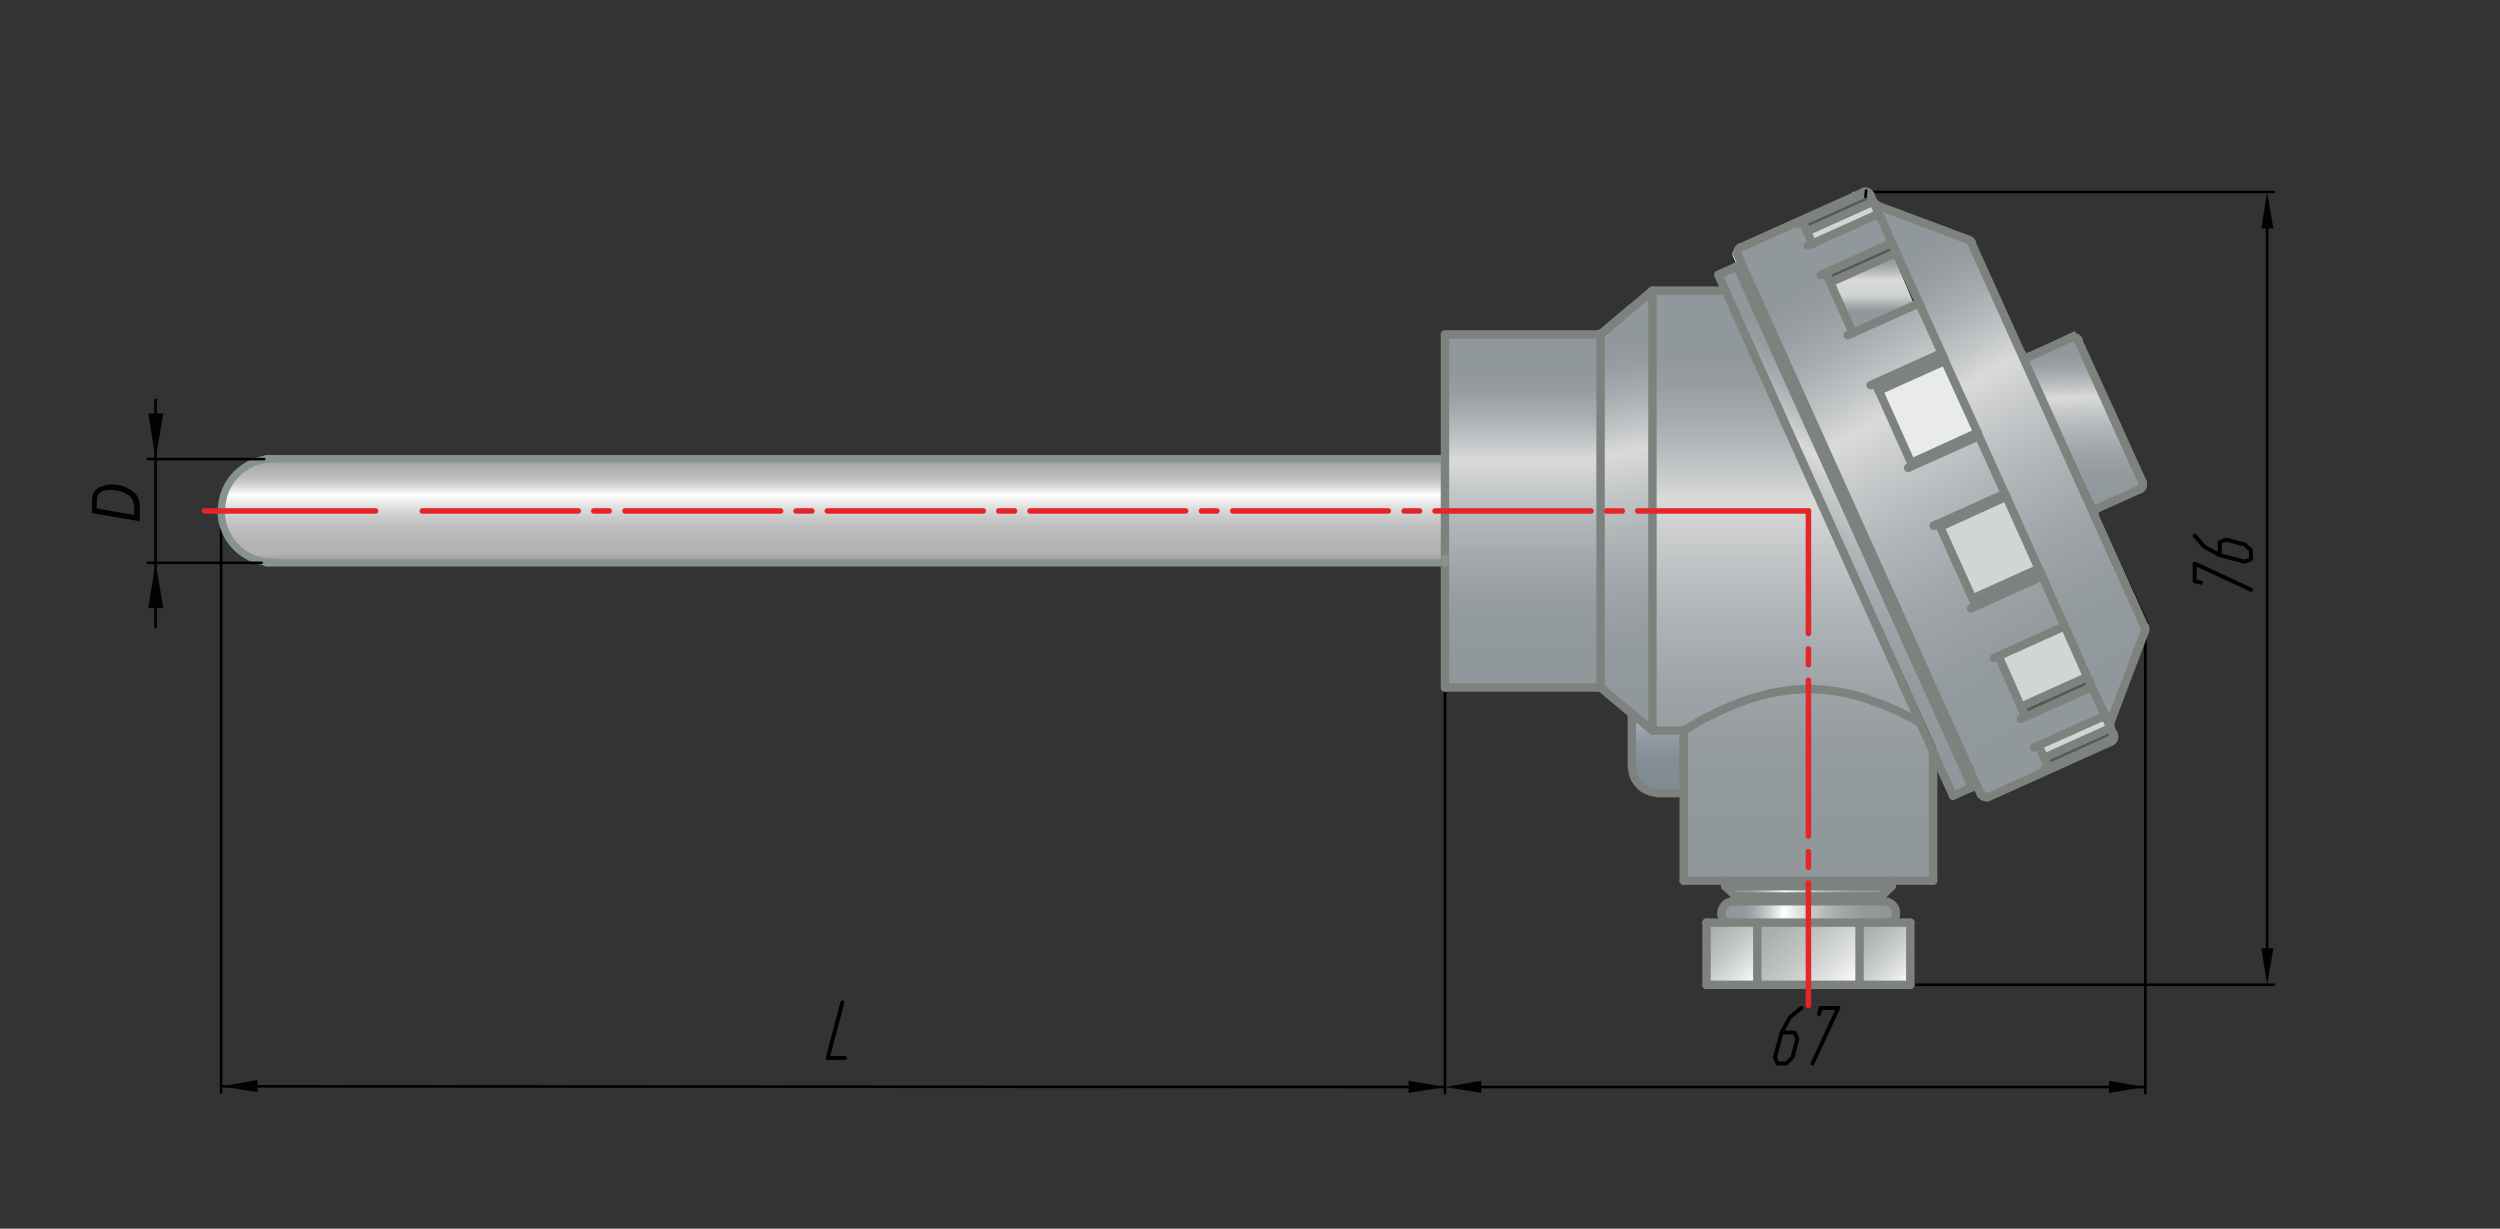 <?xml version="1.0" encoding="utf-8"?>
<!-- Generator: Adobe Illustrator 27.0.0, SVG Export Plug-In . SVG Version: 6.00 Build 0)  -->
<svg version="1.1" id="Layer_1" xmlns="http://www.w3.org/2000/svg" xmlns:xlink="http://www.w3.org/1999/xlink" x="0px" y="0px"
	 width="679.6px" height="334px" viewBox="0 0 679.6 334" enable-background="new 0 0 679.6 334" xml:space="preserve">
<rect x="0" y="0" width="679.6" height="334" fill="#333333" stroke="none"/>
<g>
	
		<polyline fill="none" stroke="#000000" stroke-width="1.08" stroke-linecap="round" stroke-linejoin="round" stroke-miterlimit="10" points="
		598.3,158.4 596.6,158 596.6,153.2 611.9,160.3 	"/>
	
		<polyline fill="none" stroke="#000000" stroke-width="1.08" stroke-linecap="round" stroke-linejoin="round" stroke-miterlimit="10" points="
		596.6,145.6 599.2,148.6 603.4,150.9 610.2,152.7 611.9,152 611.9,149.6 610.2,148 605.1,146.7 603.4,147.4 603.4,150.9 	"/>
</g>
<linearGradient id="SVGID_00000179614821665572727070000006794321307746167435_" gradientUnits="userSpaceOnUse" x1="-1479.475" y1="351.514" x2="-1475.76" y2="351.514" gradientTransform="matrix(0 -7.635 -7.635 0 2910.401 -11143.047)">
	<stop  offset="2.237672e-07" style="stop-color:#9D9D9C"/>
	<stop  offset="8.282062e-02" style="stop-color:#B2B2B2"/>
	<stop  offset="0.214" style="stop-color:#B5B5B5"/>
	<stop  offset="0.322" style="stop-color:#BDBDBD"/>
	<stop  offset="0.42" style="stop-color:#CACACA"/>
	<stop  offset="0.514" style="stop-color:#DDDDDD"/>
	<stop  offset="0.603" style="stop-color:#F3F3F3"/>
	<stop  offset="0.644" style="stop-color:#FFFFFF"/>
	<stop  offset="0.682" style="stop-color:#ECECEC"/>
	<stop  offset="0.739" style="stop-color:#D4D4D4"/>
	<stop  offset="0.793" style="stop-color:#C2C1C1"/>
	<stop  offset="0.844" style="stop-color:#B6B6B6"/>
	<stop  offset="0.887" style="stop-color:#B2B2B2"/>
	<stop  offset="1" style="stop-color:#9D9D9C"/>
</linearGradient>
<path fill="url(#SVGID_00000179614821665572727070000006794321307746167435_)" d="M72.4,153c0,0-12.3-3.7-12.1-14
	c0.2-10.9,12.1-14.4,12.1-14.4h320.4V153H72.4z"/>
<linearGradient id="SVGID_00000106826744240286397580000005379391955118751146_" gradientUnits="userSpaceOnUse" x1="565.165" y1="206.826" x2="481.832" y2="62.489">
	<stop  offset="7.909599e-02" style="stop-color:#91989C"/>
	<stop  offset="0.213" style="stop-color:#949B9F"/>
	<stop  offset="0.34" style="stop-color:#9FA5A9"/>
	<stop  offset="0.464" style="stop-color:#B1B6B9"/>
	<stop  offset="0.586" style="stop-color:#CBCDCE"/>
	<stop  offset="0.644" style="stop-color:#DADADA"/>
	<stop  offset="0.695" style="stop-color:#C4C7C8"/>
	<stop  offset="0.774" style="stop-color:#A8ADB1"/>
	<stop  offset="0.842" style="stop-color:#979DA1"/>
	<stop  offset="0.891" style="stop-color:#91989C"/>
</linearGradient>
<linearGradient id="SVGID_00000177449486091113732970000013209999801778960030_" gradientUnits="userSpaceOnUse" x1="471.02" y1="134.414" x2="575.264" y2="134.414">
	<stop  offset="0" style="stop-color:#FFFFFF"/>
	<stop  offset="1" style="stop-color:#000000"/>
</linearGradient>
<path fill="url(#SVGID_00000106826744240286397580000005379391955118751146_)" stroke="url(#SVGID_00000177449486091113732970000013209999801778960030_)" stroke-miterlimit="10" d="
	M507.2,52.3c-0.3-0.5-1,0.2-1.6,0.5l-33.5,15.3c-0.6,0.3-0.8,1-0.5,1.5l66.9,146.5c0.3,0.6,1,0.8,1.5,0.5l34-15
	c0.6-0.3,0.8-1,0.5-1.5l-0.2-0.5l-66-146.4l-4.8-0.6"/>
<g>
	<polyline fill="#D2D6D3" points="553.6,202.7 571.8,194.7 574.8,201.2 556.8,209.2 	"/>
	<polyline fill="#D2D6D3" points="543,178.4 561.2,170.4 568.7,186.2 550.6,194.2 	"/>
	<polyline fill="#D2D6D3" points="527.2,142.4 545.4,134.4 555.3,156.4 537.1,164.4 	"/>
	<polyline fill="#E9EBEA" points="509.9,104.3 528,96.3 537.7,118.4 519.5,126.4 	"/>
	<polyline fill="#D2D6D3" points="492.3,66.7 510.5,58.7 507.4,52.2 490.1,59.7 	"/>
	
		<linearGradient id="SVGID_00000055665296932063010140000009814710177005722552_" gradientUnits="userSpaceOnUse" x1="508.352" y1="90.559" x2="508.352" y2="66.533">
		<stop  offset="0.247" style="stop-color:#91989C"/>
		<stop  offset="0.304" style="stop-color:#A2A8AB"/>
		<stop  offset="0.419" style="stop-color:#CED0D0"/>
		<stop  offset="0.424" style="stop-color:#D0D1D2"/>
		<stop  offset="0.599" style="stop-color:#DADADA"/>
		<stop  offset="0.608" style="stop-color:#D7D7D7"/>
		<stop  offset="0.711" style="stop-color:#B1B5B8"/>
		<stop  offset="0.792" style="stop-color:#99A0A4"/>
		<stop  offset="0.842" style="stop-color:#91989C"/>
		<stop  offset="1" style="stop-color:#949B9F"/>
	</linearGradient>
	
		<linearGradient id="SVGID_00000151524953324563477630000007211227722769687178_" gradientUnits="userSpaceOnUse" x1="495.617" y1="78.443" x2="521.536" y2="78.443">
		<stop  offset="0" style="stop-color:#FFFFFF"/>
		<stop  offset="1" style="stop-color:#000000"/>
	</linearGradient>
	
		<polyline fill="url(#SVGID_00000055665296932063010140000009814710177005722552_)" stroke="url(#SVGID_00000151524953324563477630000007211227722769687178_)" stroke-miterlimit="10" points="
		495.8,74.5 514,66.5 520.9,82.8 503.7,90.6 	"/>
	<polyline fill="#575756" points="491.1,62.5 509.2,54.5 507.3,51.8 490,59.4 	"/>
	<polyline fill="#575756" points="496.9,77 515.1,69 513.8,66 495.8,73.8 	"/>
	<polyline fill="#575756" points="510.9,106.7 529.1,98.7 527.9,95.7 509.9,103.6 	"/>
	<polyline fill="#575756" points="536.9,165.5 555.7,157 554.5,154 535.9,162.7 	"/>
	<polyline fill="#575756" points="551.3,195.1 569.5,187.1 568.5,184 549.6,192.6 	"/>
	<polyline fill="#575756" points="556.9,209.5 575.1,201.5 573.2,198.8 555.9,206.4 	"/>
</g>
<linearGradient id="SVGID_00000032612477941555677920000009015065438080515733_" gradientUnits="userSpaceOnUse" x1="514.225" y1="242.354" x2="468.858" y2="242.354">
	<stop  offset="7.909600e-02" style="stop-color:#919792"/>
	<stop  offset="0.184" style="stop-color:#949A95"/>
	<stop  offset="0.284" style="stop-color:#9EA49F"/>
	<stop  offset="0.381" style="stop-color:#AFB4B0"/>
	<stop  offset="0.477" style="stop-color:#C6CAC7"/>
	<stop  offset="0.571" style="stop-color:#E4E6E4"/>
	<stop  offset="0.644" style="stop-color:#FFFFFF"/>
	<stop  offset="0.687" style="stop-color:#E3E6E7"/>
	<stop  offset="0.748" style="stop-color:#C0C5C8"/>
	<stop  offset="0.804" style="stop-color:#A6ADB1"/>
	<stop  offset="0.852" style="stop-color:#969DA1"/>
	<stop  offset="0.887" style="stop-color:#91989C"/>
</linearGradient>
<polygon fill="url(#SVGID_00000032612477941555677920000009015065438080515733_)" points="509.3,244.8 473.4,244.8 468.9,240 
	514.2,240.1 "/>
<linearGradient id="SVGID_00000085950990304447709560000016337421820679799981_" gradientUnits="userSpaceOnUse" x1="515.65" y1="247.858" x2="467.92" y2="247.858">
	<stop  offset="7.909600e-02" style="stop-color:#919792"/>
	<stop  offset="0.184" style="stop-color:#949A95"/>
	<stop  offset="0.284" style="stop-color:#9EA49F"/>
	<stop  offset="0.381" style="stop-color:#AFB4B0"/>
	<stop  offset="0.477" style="stop-color:#C6CAC7"/>
	<stop  offset="0.571" style="stop-color:#E4E6E4"/>
	<stop  offset="0.644" style="stop-color:#FFFFFF"/>
	<stop  offset="0.687" style="stop-color:#E3E6E7"/>
	<stop  offset="0.748" style="stop-color:#C0C5C8"/>
	<stop  offset="0.804" style="stop-color:#A6ADB1"/>
	<stop  offset="0.852" style="stop-color:#969DA1"/>
	<stop  offset="0.887" style="stop-color:#91989C"/>
</linearGradient>
<path fill="url(#SVGID_00000085950990304447709560000016337421820679799981_)" d="M513.3,245.6h-43c-1.3,0-2.4,1-2.4,2.3
	c0,1,0.7,1.9,1.7,2.2h44.3c1.3-0.3,2-1.6,1.6-2.8C515.3,246.3,514.3,245.6,513.3,245.6z"/>
<linearGradient id="SVGID_00000136405443600892132570000007371546464214058122_" gradientUnits="userSpaceOnUse" x1="462.619" y1="251.486" x2="478.085" y2="266.952">
	<stop  offset="0" style="stop-color:#A4ABA6"/>
	<stop  offset="0.164" style="stop-color:#ABB2AD"/>
	<stop  offset="0.415" style="stop-color:#BEC3BF"/>
	<stop  offset="0.722" style="stop-color:#DDE0DE"/>
	<stop  offset="1" style="stop-color:#FFFFFF"/>
</linearGradient>
<rect x="463.4" y="250.7" fill="url(#SVGID_00000136405443600892132570000007371546464214058122_)" width="13.9" height="17"/>
<linearGradient id="SVGID_00000176755691003293696360000013313977911018388927_" gradientUnits="userSpaceOnUse" x1="504.662" y1="251.486" x2="520.128" y2="266.952">
	<stop  offset="0" style="stop-color:#A4ABA6"/>
	<stop  offset="0.164" style="stop-color:#ABB2AD"/>
	<stop  offset="0.415" style="stop-color:#BEC3BF"/>
	<stop  offset="0.722" style="stop-color:#DDE0DE"/>
	<stop  offset="1" style="stop-color:#FFFFFF"/>
</linearGradient>
<rect x="505.4" y="250.7" fill="url(#SVGID_00000176755691003293696360000013313977911018388927_)" width="13.9" height="17"/>
<linearGradient id="SVGID_00000035509090461063311990000007415195612113265061_" gradientUnits="userSpaceOnUse" x1="480.736" y1="248.142" x2="502.889" y2="270.295">
	<stop  offset="0" style="stop-color:#A4ABA6"/>
	<stop  offset="0.164" style="stop-color:#ABB2AD"/>
	<stop  offset="0.415" style="stop-color:#BEC3BF"/>
	<stop  offset="0.722" style="stop-color:#DDE0DE"/>
	<stop  offset="1" style="stop-color:#FFFFFF"/>
</linearGradient>
<rect x="478.2" y="250.7" fill="url(#SVGID_00000035509090461063311990000007415195612113265061_)" width="27.3" height="17"/>
<linearGradient id="SVGID_00000160880291310992541160000006185745499089283241_" gradientUnits="userSpaceOnUse" x1="614.72" y1="119.263" x2="565.946" y2="105.452" gradientTransform="matrix(0.428 0.904 -0.582 0.276 379.199 -449.753)">
	<stop  offset="7.909599e-02" style="stop-color:#91989C"/>
	<stop  offset="0.213" style="stop-color:#949B9F"/>
	<stop  offset="0.34" style="stop-color:#9FA5A9"/>
	<stop  offset="0.464" style="stop-color:#B1B6B9"/>
	<stop  offset="0.586" style="stop-color:#CBCDCE"/>
	<stop  offset="0.644" style="stop-color:#DADADA"/>
	<stop  offset="0.695" style="stop-color:#C4C7C8"/>
	<stop  offset="0.774" style="stop-color:#A8ADB1"/>
	<stop  offset="0.842" style="stop-color:#979DA1"/>
	<stop  offset="0.891" style="stop-color:#91989C"/>
</linearGradient>
<linearGradient id="SVGID_00000017476069205126219680000008417951523973398715_" gradientUnits="userSpaceOnUse" x1="549.51" y1="114.766" x2="583.351" y2="114.766">
	<stop  offset="0" style="stop-color:#FFFFFF"/>
	<stop  offset="1" style="stop-color:#000000"/>
</linearGradient>
<polygon fill="url(#SVGID_00000160880291310992541160000006185745499089283241_)" stroke="url(#SVGID_00000017476069205126219680000008417951523973398715_)" stroke-miterlimit="10" points="
	569.1,138.8 550.2,97.2 563.8,90.7 582.7,132.4 "/>
<linearGradient id="SVGID_00000100374080631788693840000009128853742620032384_" gradientUnits="userSpaceOnUse" x1="603.551" y1="188.441" x2="557.214" y2="108.182" gradientTransform="matrix(0.486 0.874 -0.874 0.486 349.43 -435.17)">
	<stop  offset="7.909599e-02" style="stop-color:#91989C"/>
	<stop  offset="0.213" style="stop-color:#949B9F"/>
	<stop  offset="0.34" style="stop-color:#9FA5A9"/>
	<stop  offset="0.464" style="stop-color:#B1B6B9"/>
	<stop  offset="0.586" style="stop-color:#CBCDCE"/>
	<stop  offset="0.644" style="stop-color:#DADADA"/>
	<stop  offset="0.695" style="stop-color:#C4C7C8"/>
	<stop  offset="0.774" style="stop-color:#A8ADB1"/>
	<stop  offset="0.842" style="stop-color:#979DA1"/>
	<stop  offset="0.891" style="stop-color:#91989C"/>
</linearGradient>
<linearGradient id="SVGID_00000024003379061674358960000001938035886548805533_" gradientUnits="userSpaceOnUse" x1="466.384" y1="144.346" x2="536.736" y2="144.346">
	<stop  offset="0" style="stop-color:#FFFFFF"/>
	<stop  offset="1" style="stop-color:#000000"/>
</linearGradient>
<polygon fill="url(#SVGID_00000100374080631788693840000009128853742620032384_)" stroke="url(#SVGID_00000024003379061674358960000001938035886548805533_)" stroke-miterlimit="10" points="
	531.2,215.9 467.1,74.7 472.6,72.8 536.1,214 "/>
<linearGradient id="SVGID_00000005979275900176276130000011637850977040698763_" gradientUnits="userSpaceOnUse" x1="452.1" y1="215.599" x2="452.1" y2="170.419">
	<stop  offset="7.909599e-02" style="stop-color:#818B93"/>
	<stop  offset="0.198" style="stop-color:#848E96"/>
	<stop  offset="0.311" style="stop-color:#8F98A0"/>
	<stop  offset="0.421" style="stop-color:#A1A9B2"/>
	<stop  offset="0.53" style="stop-color:#BCC3CD"/>
	<stop  offset="0.637" style="stop-color:#DFE7F1"/>
	<stop  offset="0.648" style="stop-color:#E3EBF6"/>
	<stop  offset="0.656" style="stop-color:#DEE6F1"/>
	<stop  offset="0.728" style="stop-color:#B7BFCC"/>
	<stop  offset="0.794" style="stop-color:#9AA5B4"/>
	<stop  offset="0.85" style="stop-color:#8996A5"/>
	<stop  offset="0.891" style="stop-color:#8490A0"/>
</linearGradient>
<path fill="url(#SVGID_00000005979275900176276130000011637850977040698763_)" d="M453.6,215.6h-3c-3.9,0-7-3.2-7-7v-31.2
	c0-3.9,3.2-7,7-7h3c3.9,0,7,3.2,7,7v31.2C460.6,212.4,457.4,215.6,453.6,215.6z"/>
<linearGradient id="SVGID_00000006671342348168470710000003126843458209517993_" gradientUnits="userSpaceOnUse" x1="487.409" y1="239.271" x2="487.409" y2="79.039">
	<stop  offset="7.909599e-02" style="stop-color:#91989C"/>
	<stop  offset="0.213" style="stop-color:#949B9F"/>
	<stop  offset="0.34" style="stop-color:#9FA5A9"/>
	<stop  offset="0.464" style="stop-color:#B1B6B9"/>
	<stop  offset="0.586" style="stop-color:#CBCDCE"/>
	<stop  offset="0.644" style="stop-color:#DADADA"/>
	<stop  offset="0.695" style="stop-color:#C4C7C8"/>
	<stop  offset="0.774" style="stop-color:#A8ADB1"/>
	<stop  offset="0.842" style="stop-color:#979DA1"/>
	<stop  offset="0.891" style="stop-color:#91989C"/>
</linearGradient>
<linearGradient id="SVGID_00000154411847969049568270000005944273148192500646_" gradientUnits="userSpaceOnUse" x1="448.574" y1="158.905" x2="526.247" y2="158.905">
	<stop  offset="0" style="stop-color:#FFFFFF"/>
	<stop  offset="1" style="stop-color:#000000"/>
</linearGradient>
<path fill="url(#SVGID_00000006671342348168470710000003126843458209517993_)" stroke="url(#SVGID_00000154411847969049568270000005944273148192500646_)" stroke-miterlimit="10" d="
	M457.9,239.3c0-0.6-0.5-40.7-0.5-40.7l-7.4-0.1c-0.5,0-0.9-0.5-0.9-1V80.1c0-0.6,0.4-1,0.9-1h19.4l56.4,124.3l-0.7,35.4"/>
<linearGradient id="SVGID_00000164493655688675405430000011294262660468322187_" gradientUnits="userSpaceOnUse" x1="587.47" y1="188.706" x2="510.556" y2="55.487">
	<stop  offset="7.909599e-02" style="stop-color:#91989C"/>
	<stop  offset="0.213" style="stop-color:#949B9F"/>
	<stop  offset="0.34" style="stop-color:#9FA5A9"/>
	<stop  offset="0.464" style="stop-color:#B1B6B9"/>
	<stop  offset="0.586" style="stop-color:#CBCDCE"/>
	<stop  offset="0.644" style="stop-color:#DADADA"/>
	<stop  offset="0.695" style="stop-color:#C4C7C8"/>
	<stop  offset="0.774" style="stop-color:#A8ADB1"/>
	<stop  offset="0.842" style="stop-color:#979DA1"/>
	<stop  offset="0.891" style="stop-color:#91989C"/>
</linearGradient>
<linearGradient id="SVGID_00000090277573468301343870000002707774972285872040_" gradientUnits="userSpaceOnUse" x1="509.911" y1="126.273" x2="584.197" y2="126.273">
	<stop  offset="0" style="stop-color:#FFFFFF"/>
	<stop  offset="1" style="stop-color:#000000"/>
</linearGradient>
<path fill="url(#SVGID_00000164493655688675405430000011294262660468322187_)" stroke="url(#SVGID_00000090277573468301343870000002707774972285872040_)" stroke-miterlimit="10" d="
	M573,197.1l10.6-26.5c0.1-0.3,0.1-0.7,0-1L536.1,66.2c-0.1-0.3-0.7-1.2-1-1.2l-25-9.2"/>
<linearGradient id="SVGID_00000045611644556129963040000012473972359148514743_" gradientUnits="userSpaceOnUse" x1="414.311" y1="186.561" x2="414.311" y2="91.099">
	<stop  offset="7.909599e-02" style="stop-color:#91989C"/>
	<stop  offset="0.213" style="stop-color:#949B9F"/>
	<stop  offset="0.34" style="stop-color:#9FA5A9"/>
	<stop  offset="0.464" style="stop-color:#B1B6B9"/>
	<stop  offset="0.586" style="stop-color:#CBCDCE"/>
	<stop  offset="0.644" style="stop-color:#DADADA"/>
	<stop  offset="0.695" style="stop-color:#C4C7C8"/>
	<stop  offset="0.774" style="stop-color:#A8ADB1"/>
	<stop  offset="0.842" style="stop-color:#979DA1"/>
	<stop  offset="0.891" style="stop-color:#91989C"/>
</linearGradient>
<linearGradient id="SVGID_00000070811288659345507410000013054380001396927400_" gradientUnits="userSpaceOnUse" x1="392.977" y1="138.827" x2="435.145" y2="138.827">
	<stop  offset="0" style="stop-color:#FFFFFF"/>
	<stop  offset="1" style="stop-color:#000000"/>
</linearGradient>
<path fill="url(#SVGID_00000045611644556129963040000012473972359148514743_)" stroke="url(#SVGID_00000070811288659345507410000013054380001396927400_)" stroke-miterlimit="10" d="
	M435.1,91.1c0,0-39.8,0-41.7,0v47.7v47.7c1.7,0,41.7,0,41.7,0"/>
<linearGradient id="SVGID_00000083047684463784671580000000246332909468664704_" gradientUnits="userSpaceOnUse" x1="453.628" y1="197.79" x2="433.188" y2="81.87">
	<stop  offset="7.909599e-02" style="stop-color:#91989C"/>
	<stop  offset="0.213" style="stop-color:#949B9F"/>
	<stop  offset="0.34" style="stop-color:#9FA5A9"/>
	<stop  offset="0.464" style="stop-color:#B1B6B9"/>
	<stop  offset="0.586" style="stop-color:#CBCDCE"/>
	<stop  offset="0.644" style="stop-color:#DADADA"/>
	<stop  offset="0.695" style="stop-color:#C4C7C8"/>
	<stop  offset="0.774" style="stop-color:#A8ADB1"/>
	<stop  offset="0.842" style="stop-color:#979DA1"/>
	<stop  offset="0.891" style="stop-color:#91989C"/>
</linearGradient>
<linearGradient id="SVGID_00000121984898283369255910000017308077686089148563_" gradientUnits="userSpaceOnUse" x1="434.82" y1="138.826" x2="449.748" y2="138.826">
	<stop  offset="0" style="stop-color:#FFFFFF"/>
	<stop  offset="1" style="stop-color:#000000"/>
</linearGradient>
<polyline fill="url(#SVGID_00000083047684463784671580000000246332909468664704_)" stroke="url(#SVGID_00000121984898283369255910000017308077686089148563_)" stroke-miterlimit="10" points="
	435.4,90.9 449.2,79 448.9,198.6 435.1,186.9 "/>
<path fill="none" stroke="#7D827E" stroke-width="2.283" stroke-linecap="round" stroke-linejoin="round" d="M565,92.5
	c-0.3-0.7-1.2-1-1.9-0.7"/>
<path fill="none" stroke="#7D827E" stroke-width="2.283" stroke-linecap="round" stroke-linejoin="round" d="M565,92.5
	c-0.3-0.7-1.2-1-1.9-0.7"/>
<polyline fill="none" stroke="#7D827E" stroke-width="2.283" stroke-linecap="round" stroke-linejoin="round" points="549.4,192.1 
	567.4,184 561,169.6 "/>
<line fill="none" stroke="#7D827E" stroke-width="2.283" stroke-linecap="round" stroke-linejoin="round" x1="535.9" y1="66" x2="583" y2="170.4"/>
<line fill="none" stroke="#7D827E" stroke-width="2.283" stroke-linecap="round" stroke-linejoin="round" x1="555.7" y1="206" x2="573.7" y2="197.9"/>
<line fill="none" stroke="#7D827E" stroke-width="2.283" stroke-linecap="round" stroke-linejoin="round" x1="555.6" y1="209.3" x2="573.7" y2="201.1"/>
<line fill="none" stroke="#7D827E" stroke-width="2.283" stroke-linecap="round" stroke-linejoin="round" x1="540.4" y1="216.7" x2="573.9" y2="201.6"/>
<line fill="none" stroke="#7D827E" stroke-width="2.283" stroke-linecap="round" stroke-linejoin="round" x1="552.9" y1="203.2" x2="571" y2="195.1"/>
<line fill="none" stroke="#7D827E" stroke-width="2.283" stroke-linecap="round" stroke-linejoin="round" x1="549.4" y1="195.4" x2="567.4" y2="187.3"/>
<line fill="none" stroke="#000000" stroke-width="0.72" stroke-linecap="round" stroke-linejoin="round" stroke-miterlimit="10" x1="397.7" y1="295.5" x2="583.2" y2="295.5"/>
<line fill="none" stroke="#000000" stroke-width="0.72" stroke-linecap="round" stroke-linejoin="round" stroke-miterlimit="10" x1="492.5" y1="267.7" x2="618.1" y2="267.7"/>
<line fill="none" stroke="#000000" stroke-width="0.72" stroke-linecap="round" stroke-linejoin="round" stroke-miterlimit="10" x1="508.1" y1="52.2" x2="618.1" y2="52.2"/>
<polyline fill="none" stroke="#7D827E" stroke-width="2.283" stroke-linecap="round" stroke-linejoin="round" points="563.1,91.8 
	551.5,97 563.1,91.8 "/>
<line fill="none" stroke="#7D827E" stroke-width="2.283" stroke-linecap="round" stroke-linejoin="round" x1="449.2" y1="79" x2="449.2" y2="198.6"/>
<line fill="none" stroke="#7D827E" stroke-width="2.283" stroke-linecap="round" stroke-linejoin="round" x1="467.1" y1="74.7" x2="530.9" y2="216.3"/>
<line fill="none" stroke="#7D827E" stroke-width="2.283" stroke-linecap="round" stroke-linejoin="round" x1="472.2" y1="72.4" x2="536.1" y2="214"/>
<line fill="none" stroke="#7D827E" stroke-width="2.283" stroke-linecap="round" stroke-linejoin="round" x1="472.3" y1="69.2" x2="538.5" y2="216"/>
<line fill="none" stroke="#7D827E" stroke-width="2.283" stroke-linecap="round" stroke-linejoin="round" x1="521.8" y1="82.7" x2="528.3" y2="97"/>
<polyline fill="none" stroke="#000000" stroke-width="1.071" stroke-linecap="round" stroke-linejoin="round" stroke-miterlimit="10" points="
	489.7,274 486.6,276.5 484.3,280.7 482.5,287.4 483.2,289.1 485.6,289.1 487.3,287.4 488.6,282.4 487.9,280.7 484.3,280.7 "/>
<polyline fill="none" stroke="#000000" stroke-width="1.071" stroke-linecap="round" stroke-linejoin="round" stroke-miterlimit="10" points="
	494.5,275.7 494.9,274 499.7,274 492.7,289.1 "/>
<line fill="none" stroke="#000000" stroke-width="0.72" stroke-linecap="round" stroke-linejoin="round" stroke-miterlimit="10" x1="392.8" y1="186.9" x2="392.8" y2="297.2"/>
<line fill="none" stroke="#000000" stroke-width="0.72" stroke-linecap="round" stroke-linejoin="round" stroke-miterlimit="10" x1="60.1" y1="138.9" x2="60.1" y2="297"/>
<line fill="none" stroke="#000000" stroke-width="0.72" stroke-linecap="round" stroke-linejoin="round" stroke-miterlimit="10" x1="60.1" y1="295.3" x2="392.8" y2="295.5"/>
<polygon fill="#020203" points="70,293.6 70,296.9 60.1,295.3 "/>
<polygon fill="none" stroke="#000000" stroke-width="0" stroke-linecap="round" stroke-miterlimit="10" points="70,293.6 70,296.9 
	60.1,295.3 "/>
<polyline fill="none" stroke="#000000" stroke-width="1.071" stroke-linecap="round" stroke-linejoin="round" stroke-miterlimit="10" points="
	229,272.5 225,287.6 229.7,287.6 "/>
<polygon fill="#020203" points="402.7,293.8 402.7,297.1 392.8,295.5 "/>
<polygon fill="none" stroke="#000000" stroke-width="0" stroke-linecap="round" stroke-miterlimit="10" points="402.7,293.8 
	402.7,297.1 392.8,295.5 "/>
<polygon fill="#020203" points="382.9,293.8 382.9,297.1 392.8,295.5 "/>
<polygon fill="none" stroke="#000000" stroke-width="0" stroke-linecap="round" stroke-miterlimit="10" points="382.9,293.8 
	382.9,297.1 392.8,295.5 "/>
<line fill="none" stroke="#87938F" stroke-width="2" stroke-linecap="round" stroke-miterlimit="10" x1="72.4" y1="153" x2="392.8" y2="153"/>
<line fill="none" stroke="#87938F" stroke-width="2" stroke-linecap="round" stroke-miterlimit="10" x1="72.4" y1="124.7" x2="392.8" y2="124.7"/>
<path fill="none" stroke="#87938F" stroke-width="2" stroke-linecap="round" stroke-miterlimit="10" d="M60.1,138.8
	c0,7.8,6.3,14.1,14.1,14.1"/>
<line fill="none" stroke="#000000" stroke-width="0.72" stroke-linecap="round" stroke-linejoin="round" stroke-miterlimit="10" x1="42.3" y1="108.7" x2="42.3" y2="170.5"/>
<polygon fill="#020203" points="40.3,165.3 44.4,165.3 42.3,153 "/>
<polygon fill="none" stroke="#000000" stroke-width="0" stroke-linecap="round" stroke-miterlimit="10" points="40.3,165.3 
	44.4,165.3 42.3,153 "/>
<line fill="none" stroke="#000000" stroke-width="0.72" stroke-linecap="round" stroke-linejoin="round" stroke-miterlimit="10" x1="71.1" y1="153" x2="40.2" y2="153"/>
<polygon fill="#020203" points="40.3,112.4 44.4,112.4 42.3,124.8 "/>
<polygon fill="none" stroke="#000000" stroke-width="0" stroke-linecap="round" stroke-miterlimit="10" points="40.3,112.4 
	44.4,112.4 42.3,124.8 "/>
<path fill="none" stroke="#87938F" stroke-width="2" stroke-linecap="round" stroke-miterlimit="10" d="M74.3,124.7
	c-7.8,0-14.1,6.3-14.1,14.1"/>
<line fill="none" stroke="#000000" stroke-width="0.72" stroke-linecap="round" stroke-linejoin="round" stroke-miterlimit="10" x1="71.8" y1="124.8" x2="40.2" y2="124.8"/>
<line fill="none" stroke="#7D827E" stroke-width="2.283" stroke-linecap="round" stroke-linejoin="round" x1="543.3" y1="178.4" x2="550" y2="193.5"/>
<polyline fill="none" stroke="#7D827E" stroke-width="2.283" stroke-linecap="round" stroke-linejoin="round" points="522,196.5 
	520.6,195.7 519.1,194.9 517.4,194 515.5,193.1 513.4,192.2 511.2,191.3 508.9,190.5 506.4,189.6 503.8,188.9 501.1,188.3 
	498.3,187.8 495.4,187.5 492.5,187.3 489.6,187.4 486.7,187.6 483.9,188 481.1,188.5 478.4,189.2 475.9,189.9 473.4,190.8 
	471.1,191.7 469,192.6 467,193.5 465.2,194.4 463.5,195.2 462,196 460.8,196.8 459.7,197.4 459.3,197.7 458.8,197.9 458.5,198.1 
	458.2,198.3 458,198.4 457.9,198.6 457.8,198.7 457.7,198.7 "/>
<line fill="none" stroke="#7D827E" stroke-width="2.283" stroke-linecap="round" stroke-linejoin="round" x1="525.5" y1="204.3" x2="525.5" y2="239.4"/>
<line fill="none" stroke="#7D827E" stroke-width="2.283" stroke-linecap="round" stroke-linejoin="round" x1="457.7" y1="198.7" x2="457.7" y2="239.4"/>
<line fill="none" stroke="#7D827E" stroke-width="2.283" stroke-linecap="round" stroke-linejoin="round" x1="493.5" y1="245" x2="512.1" y2="245"/>
<polyline fill="none" stroke="#7D827E" stroke-width="2.283" stroke-linecap="round" stroke-linejoin="round" points="514.2,240.9 
	469,240.9 514.2,240.9 469,240.9 "/>
<line fill="none" stroke="#7D827E" stroke-width="2.283" stroke-linecap="round" stroke-linejoin="round" x1="471.9" y1="243.7" x2="511.4" y2="243.7"/>
<line fill="none" stroke="#7D827E" stroke-width="2.283" stroke-linecap="round" stroke-linejoin="round" x1="477.7" y1="267.7" x2="505.5" y2="267.7"/>
<line fill="none" stroke="#7D827E" stroke-width="2.283" stroke-linecap="round" stroke-linejoin="round" x1="477.7" y1="250.8" x2="505.5" y2="250.8"/>
<line fill="none" stroke="#7D827E" stroke-width="2.283" stroke-linecap="round" stroke-linejoin="round" x1="525.5" y1="239.4" x2="457.7" y2="239.4"/>
<line fill="none" stroke="#7D827E" stroke-width="2.283" stroke-linecap="round" stroke-linejoin="round" x1="463.9" y1="267.7" x2="463.9" y2="250.8"/>
<polyline fill="none" stroke="#7D827E" stroke-width="2.283" stroke-linecap="round" stroke-linejoin="round" points="463.9,267.7 
	477.7,267.7 477.7,250.8 463.9,250.8 "/>
<line fill="none" stroke="#7D827E" stroke-width="2.283" stroke-linecap="round" stroke-linejoin="round" x1="469" y1="240.9" x2="469" y2="239.4"/>
<polyline fill="none" stroke="#7D827E" stroke-width="2.283" stroke-linecap="round" stroke-linejoin="round" points="471.2,245 
	471.9,245 471.9,243.7 "/>
<path fill="none" stroke="#7D827E" stroke-width="2.283" stroke-linecap="round" stroke-linejoin="round" d="M471.9,245.1
	c-1.5-0.3-2.9,0.4-3.6,1.7c-0.7,1.3-0.4,2.9,0.8,3.9"/>
<line fill="none" stroke="#7D827E" stroke-width="2.283" stroke-linecap="round" stroke-linejoin="round" x1="469" y1="240.9" x2="471.9" y2="243.7"/>
<line fill="none" stroke="#7D827E" stroke-width="2.283" stroke-linecap="round" stroke-linejoin="round" x1="471.2" y1="245" x2="493.5" y2="245"/>
<line fill="none" stroke="#7D827E" stroke-width="2.283" stroke-linecap="round" stroke-linejoin="round" x1="519.3" y1="267.7" x2="519.3" y2="250.8"/>
<polyline fill="none" stroke="#7D827E" stroke-width="2.283" stroke-linecap="round" stroke-linejoin="round" points="519.3,267.7 
	505.5,267.7 505.5,250.8 "/>
<path fill="none" stroke="#7D827E" stroke-width="2.283" stroke-linecap="round" stroke-linejoin="round" d="M514.3,250.7
	c1.1-1,1.4-2.6,0.8-3.9c-0.7-1.3-2.1-2-3.6-1.7"/>
<line fill="none" stroke="#7D827E" stroke-width="2.283" stroke-linecap="round" stroke-linejoin="round" x1="505.5" y1="250.8" x2="519.3" y2="250.8"/>
<line fill="none" stroke="#7D827E" stroke-width="2.283" stroke-linecap="round" stroke-linejoin="round" x1="514.2" y1="240.9" x2="514.2" y2="239.4"/>
<polyline fill="none" stroke="#7D827E" stroke-width="2.283" stroke-linecap="round" stroke-linejoin="round" points="514.2,240.9 
	511.4,243.7 511.4,245 512.1,245 "/>
<line fill="none" stroke="#7D827E" stroke-width="2.283" stroke-linecap="round" stroke-linejoin="round" x1="457.7" y1="215.6" x2="457.7" y2="198.7"/>
<path fill="none" stroke="#7D827E" stroke-width="2.283" stroke-linecap="round" stroke-linejoin="round" d="M443.7,208.5
	c0,3.9,3.2,7,7,7"/>
<line fill="none" stroke="#7D827E" stroke-width="2.283" stroke-linecap="round" stroke-linejoin="round" x1="450.7" y1="215.6" x2="457.7" y2="215.6"/>
<line fill="none" stroke="#7D827E" stroke-width="2.283" stroke-linecap="round" stroke-linejoin="round" x1="443.6" y1="193.9" x2="443.6" y2="208.6"/>
<polyline fill="none" stroke="#7D827E" stroke-width="2.283" stroke-linecap="round" stroke-linejoin="round" points="443.6,193.9 
	449.2,198.6 457.6,198.6 457.7,198.7 "/>
<line fill="none" stroke="#7D827E" stroke-width="2.283" stroke-linecap="round" stroke-linejoin="round" x1="530.9" y1="216.3" x2="536.1" y2="214"/>
<path fill="none" stroke="#7D827E" stroke-width="2.283" stroke-linecap="round" stroke-linejoin="round" d="M538.6,215.9
	c0.3,0.7,1.2,1,1.9,0.7"/>
<polyline fill="none" stroke="#7D827E" stroke-width="2.283" stroke-linecap="round" stroke-linejoin="round" points="556.3,207.4 
	556.5,207.9 556.4,208.5 556.1,208.9 555.9,209.1 555.6,209.3 "/>
<path fill="none" stroke="#7D827E" stroke-width="2.283" stroke-linecap="round" stroke-linejoin="round" d="M533.8,208.8
	c0.5,0.3,1.1,0.5,1.8,0.4"/>
<polyline fill="none" stroke="#7D827E" stroke-width="2.283" stroke-linecap="round" stroke-linejoin="round" points="550,193.5 
	550.2,194 550.2,194.5 549.9,195.1 549.6,195.3 549.4,195.4 "/>
<line fill="none" stroke="#7D827E" stroke-width="2.283" stroke-linecap="round" stroke-linejoin="round" x1="554.2" y1="202.7" x2="556.3" y2="207.4"/>
<line fill="none" stroke="#7D827E" stroke-width="2.283" stroke-linecap="round" stroke-linejoin="round" x1="392.8" y1="91.1" x2="392.8" y2="186.9"/>
<line fill="none" stroke="#87938F" stroke-width="2" stroke-linecap="round" stroke-miterlimit="10" x1="392.8" y1="151.8" x2="392.8" y2="153"/>
<line fill="none" stroke="#7D827E" stroke-width="2.283" stroke-linecap="round" stroke-linejoin="round" x1="525.7" y1="142.9" x2="543.7" y2="134.8"/>
<polyline fill="none" stroke="#7D827E" stroke-width="2.283" stroke-linecap="round" stroke-linejoin="round" points="527.4,143.2 
	545.4,135 554.2,154.6 "/>
<g>
	
		<line fill="none" stroke="#7D827E" stroke-width="2.283" stroke-linecap="round" stroke-linejoin="round" x1="435.1" y1="186.9" x2="443.6" y2="194"/>
	
		<line fill="none" stroke="#7D827E" stroke-width="2.283" stroke-linecap="round" stroke-linejoin="round" x1="392.8" y1="186.9" x2="435.1" y2="186.9"/>
	
		<line fill="none" stroke="#7D827E" stroke-width="2.283" stroke-linecap="round" stroke-linejoin="round" x1="435.1" y1="90.6" x2="435.1" y2="186.9"/>
</g>
<g>
	
		<line fill="none" stroke="#7D827E" stroke-width="2.283" stroke-linecap="round" stroke-linejoin="round" x1="435.1" y1="90.9" x2="443.6" y2="83.7"/>
	
		<line fill="none" stroke="#7D827E" stroke-width="2.283" stroke-linecap="round" stroke-linejoin="round" x1="392.8" y1="90.9" x2="435.1" y2="90.9"/>
</g>
<line fill="none" stroke="#7D827E" stroke-width="2.283" stroke-linecap="round" stroke-linejoin="round" x1="535.8" y1="165.4" x2="553.9" y2="157.2"/>
<polyline fill="none" stroke="#7D827E" stroke-width="2.283" stroke-linecap="round" stroke-linejoin="round" points="554.7,155.6 
	561.1,169.9 561.1,170.1 560.9,170.3 560.5,170.6 560,170.8 542,178.9 "/>
<polyline fill="none" stroke="#7D827E" stroke-width="2.283" stroke-linecap="round" stroke-linejoin="round" points="525.7,142.9 
	526.2,142.7 526.7,142.6 527,142.6 527.2,142.8 536.7,163.8 "/>
<polyline fill="none" stroke="#7D827E" stroke-width="2.283" stroke-linecap="round" stroke-linejoin="round" points="536.2,162.7 
	554.2,154.6 554.7,155.6 554.8,156 554.7,156.5 554.4,156.9 553.9,157.2 "/>
<polyline fill="none" stroke="#7D827E" stroke-width="2.283" stroke-linecap="round" stroke-linejoin="round" points="545.2,134.6 
	537.7,118 537.7,118.3 537.5,118.5 537.1,118.8 536.7,119.1 "/>
<line fill="none" stroke="#7D827E" stroke-width="2.283" stroke-linecap="round" stroke-linejoin="round" x1="510.3" y1="105.2" x2="519.7" y2="126.2"/>
<line fill="none" stroke="#7D827E" stroke-width="2.283" stroke-linecap="round" stroke-linejoin="round" x1="519.6" y1="125.8" x2="537.6" y2="117.6"/>
<polyline fill="none" stroke="#7D827E" stroke-width="2.283" stroke-linecap="round" stroke-linejoin="round" points="519.7,126.2 
	519.7,126.4 519.5,126.6 519.1,126.9 518.7,127.2 536.7,119.1 "/>
<polyline fill="none" stroke="#7D827E" stroke-width="2.283" stroke-linecap="round" stroke-linejoin="round" points="545.4,135 
	545.2,134.6 545.1,134.5 544.7,134.5 544.3,134.6 543.7,134.8 "/>
<line fill="none" stroke="#7D827E" stroke-width="2.283" stroke-linecap="round" stroke-linejoin="round" x1="537.6" y1="117.6" x2="528.7" y2="98.1"/>
<polyline fill="none" stroke="#7D827E" stroke-width="2.283" stroke-linecap="round" stroke-linejoin="round" points="528.7,98.1 
	528.3,97 528,96.7 527.6,96.5 527.1,96.4 526.5,96.6 "/>
<polyline fill="none" stroke="#7D827E" stroke-width="2.283" stroke-linecap="round" stroke-linejoin="round" points="510.3,105.2 
	510,104.8 509.6,104.6 509.1,104.6 508.5,104.7 526.5,96.6 "/>
<line fill="none" stroke="#7D827E" stroke-width="2.283" stroke-linecap="round" stroke-linejoin="round" x1="510.7" y1="106.2" x2="528.7" y2="98.1"/>
<path fill="none" stroke="#7D827E" stroke-width="2.283" stroke-linecap="round" stroke-linejoin="round" d="M549.7,96.3
	c0.3,0.7,1.2,1,1.9,0.7"/>
<path fill="none" stroke="#7D827E" stroke-width="2.283" stroke-linecap="round" stroke-linejoin="round" d="M549.7,96.3
	c0.3,0.7,1.2,1,1.9,0.7"/>
<line fill="none" stroke="#7D827E" stroke-width="2.283" stroke-linecap="round" stroke-linejoin="round" x1="537.7" y1="118" x2="537.6" y2="117.6"/>
<line fill="none" stroke="#7D827E" stroke-width="2.283" stroke-linecap="round" stroke-linejoin="round" x1="491.2" y1="62.9" x2="509.2" y2="54.8"/>
<line fill="none" stroke="#7D827E" stroke-width="2.283" stroke-linecap="round" stroke-linejoin="round" x1="488.7" y1="60.8" x2="506.7" y2="52.7"/>
<line fill="none" stroke="#7D827E" stroke-width="2.283" stroke-linecap="round" stroke-linejoin="round" x1="473.1" y1="67.3" x2="506.5" y2="52.3"/>
<line fill="none" stroke="#7D827E" stroke-width="2.283" stroke-linecap="round" stroke-linejoin="round" x1="491.4" y1="66.8" x2="509.4" y2="58.7"/>
<line fill="none" stroke="#7D827E" stroke-width="2.283" stroke-linecap="round" stroke-linejoin="round" x1="496.9" y1="75.4" x2="503.7" y2="90.6"/>
<line fill="none" stroke="#7D827E" stroke-width="2.283" stroke-linecap="round" stroke-linejoin="round" x1="495" y1="74.7" x2="513" y2="66.6"/>
<line fill="none" stroke="#7D827E" stroke-width="2.283" stroke-linecap="round" stroke-linejoin="round" x1="497.5" y1="76.8" x2="515.5" y2="68.7"/>
<polyline fill="none" stroke="#7D827E" stroke-width="2.283" stroke-linecap="round" stroke-linejoin="round" points="435.1,90.9 
	449.2,79 469,79 "/>
<polyline fill="none" stroke="#7D827E" stroke-width="2.283" stroke-linecap="round" stroke-linejoin="round" points="496.9,75.4 
	496.5,75 496.1,74.7 495.5,74.5 495.2,74.6 495,74.7 "/>
<path fill="none" stroke="#7D827E" stroke-width="2.283" stroke-linecap="round" stroke-linejoin="round" d="M475.4,75.9
	c-0.4,0.4-0.7,1-0.8,1.6"/>
<line fill="none" stroke="#7D827E" stroke-width="2.283" stroke-linecap="round" stroke-linejoin="round" x1="467.1" y1="74.7" x2="472.2" y2="72.4"/>
<line fill="none" stroke="#7D827E" stroke-width="2.283" stroke-linecap="round" stroke-linejoin="round" x1="490.6" y1="61.6" x2="492.7" y2="66.3"/>
<path fill="none" stroke="#7D827E" stroke-width="2.283" stroke-linecap="round" stroke-linejoin="round" d="M473.1,67.3
	c-0.7,0.3-1,1.2-0.7,1.9"/>
<polyline fill="none" stroke="#7D827E" stroke-width="2.283" stroke-linecap="round" stroke-linejoin="round" points="490.6,61.6 
	490.3,61.1 489.8,60.8 489.3,60.7 489,60.7 488.7,60.8 "/>
<line fill="none" stroke="#7D827E" stroke-width="2.283" stroke-linecap="round" stroke-linejoin="round" x1="522" y1="83" x2="515.5" y2="68.7"/>
<polyline fill="none" stroke="#7D827E" stroke-width="2.283" stroke-linecap="round" stroke-linejoin="round" points="502.3,91.1 
	520.4,83 520.9,82.8 521.4,82.7 521.7,82.6 521.8,82.7 "/>
<line fill="none" stroke="#7D827E" stroke-width="2.283" stroke-linecap="round" stroke-linejoin="round" x1="510.1" y1="55.8" x2="535.2" y2="65.2"/>
<polyline fill="none" stroke="#7D827E" stroke-width="2.283" stroke-linecap="round" stroke-linejoin="round" points="511.2,59.1 
	514.9,67.3 515.5,68.7 "/>
<polyline fill="none" stroke="#7D827E" stroke-width="2.283" stroke-linecap="round" stroke-linejoin="round" points="514.9,67.3 
	514.6,66.9 514.1,66.6 513.6,66.4 513.3,66.4 513,66.6 "/>
<line fill="none" stroke="#7D827E" stroke-width="2.283" stroke-linecap="round" stroke-linejoin="round" x1="511.6" y1="60" x2="509.2" y2="54.8"/>
<path fill="none" stroke="#7D827E" stroke-width="2.283" stroke-linecap="round" stroke-linejoin="round" d="M509.4,55
	c0.2,0.3,0.4,0.6,0.8,0.7"/>
<polyline fill="none" stroke="#7D827E" stroke-width="2.283" stroke-linecap="round" stroke-linejoin="round" points="511.2,59.1 
	510.9,58.8 510.5,58.6 510,58.5 509.4,58.7 "/>
<polyline fill="none" stroke="#7D827E" stroke-width="2.283" stroke-linecap="round" stroke-linejoin="round" points="509.2,54.8 
	508.6,53.4 508.4,53 "/>
<path fill="none" stroke="#7D827E" stroke-width="2.283" stroke-linecap="round" stroke-linejoin="round" d="M508.4,52.9
	c-0.3-0.7-1.2-1-1.9-0.7"/>
<polyline fill="none" stroke="#7D827E" stroke-width="2.283" stroke-linecap="round" stroke-linejoin="round" points="508.6,53.4 
	508.3,53 507.8,52.7 507.3,52.6 507,52.6 506.7,52.7 "/>
<line fill="none" stroke="#000000" stroke-width="0.72" stroke-linecap="round" stroke-linejoin="round" stroke-miterlimit="10" x1="507.1" y1="53.5" x2="507.3" y2="51.8"/>
<path fill="none" stroke="#7D827E" stroke-width="2.283" stroke-linecap="round" stroke-linejoin="round" d="M536,65.9
	c-0.2-0.3-0.4-0.6-0.8-0.7"/>
<polyline fill="none" stroke="#7D827E" stroke-width="2.283" stroke-linecap="round" stroke-linejoin="round" points="582.4,131.1 
	564.9,92.5 573.7,111.8 "/>
<line fill="none" stroke="#000000" stroke-width="0.72" stroke-linecap="round" stroke-linejoin="round" stroke-miterlimit="10" x1="616.3" y1="57.1" x2="616.3" y2="262.8"/>
<line fill="none" stroke="#000000" stroke-width="0.72" stroke-linecap="round" stroke-linejoin="round" stroke-miterlimit="10" x1="583.2" y1="171" x2="583.2" y2="297.2"/>
<polygon fill="#020203" points="573.3,293.8 573.3,297.1 583.2,295.5 "/>
<polygon fill="none" stroke="#000000" stroke-width="0" stroke-linecap="round" stroke-miterlimit="10" points="573.3,293.8 
	573.3,297.1 583.2,295.5 "/>
<line fill="none" stroke="#7D827E" stroke-width="2.283" stroke-linecap="round" stroke-linejoin="round" x1="573.6" y1="196.6" x2="583.1" y2="171.5"/>
<line fill="none" stroke="#7D827E" stroke-width="2.283" stroke-linecap="round" stroke-linejoin="round" x1="568.1" y1="185.4" x2="571.8" y2="193.6"/>
<polygon fill="#020203" points="614.7,257.8 618,257.8 616.3,267.7 "/>
<polygon fill="none" stroke="#000000" stroke-width="0" stroke-linecap="round" stroke-miterlimit="10" points="614.7,257.8 
	618,257.8 616.3,267.7 "/>
<path fill="none" stroke="#7D827E" stroke-width="2.283" stroke-linecap="round" stroke-linejoin="round" d="M573.9,201.6
	c0.7-0.3,1-1.2,0.7-1.9"/>
<polyline fill="none" stroke="#7D827E" stroke-width="2.283" stroke-linecap="round" stroke-linejoin="round" points="573.7,197.9 
	574.3,199.2 574.5,199.8 574.4,200.3 574.2,200.8 573.9,201 573.7,201.1 "/>
<line fill="none" stroke="#7D827E" stroke-width="2.283" stroke-linecap="round" stroke-linejoin="round" x1="574.3" y1="199.2" x2="574.6" y2="199.7"/>
<path fill="none" stroke="#7D827E" stroke-width="2.283" stroke-linecap="round" stroke-linejoin="round" d="M573.7,196.5
	c-0.1,0.3-0.1,0.7,0,1.1"/>
<polyline fill="none" stroke="#7D827E" stroke-width="2.283" stroke-linecap="round" stroke-linejoin="round" points="571.8,193.6 
	571.9,194 571.8,194.4 571.5,194.8 571,195.1 "/>
<line fill="none" stroke="#7D827E" stroke-width="2.283" stroke-linecap="round" stroke-linejoin="round" x1="573.7" y1="197.9" x2="571.4" y2="192.6"/>
<polyline fill="none" stroke="#7D827E" stroke-width="2.283" stroke-linecap="round" stroke-linejoin="round" points="567.4,187.3 
	567.7,187.2 567.9,186.9 568.2,186.4 568.2,185.9 568.1,185.4 567.4,184 "/>
<path fill="none" stroke="#7D827E" stroke-width="2.283" stroke-linecap="round" stroke-linejoin="round" d="M583.1,171.5
	c0.1-0.3,0.1-0.7,0-1.1"/>
<line fill="none" stroke="#7D827E" stroke-width="2.283" stroke-linecap="round" stroke-linejoin="round" x1="573.7" y1="111.8" x2="582.4" y2="131.1"/>
<polyline fill="none" stroke="#7D827E" stroke-width="2.283" stroke-linecap="round" stroke-linejoin="round" points="581.7,133 
	570.1,138.2 581.7,133 "/>
<path fill="none" stroke="#7D827E" stroke-width="2.283" stroke-linecap="round" stroke-linejoin="round" d="M570.1,138.2
	c-0.7,0.3-1,1.2-0.7,1.9"/>
<path fill="none" stroke="#7D827E" stroke-width="2.283" stroke-linecap="round" stroke-linejoin="round" d="M570.1,138.2
	c-0.7,0.3-1,1.2-0.7,1.9"/>
<path fill="none" stroke="#7D827E" stroke-width="2.283" stroke-linecap="round" stroke-linejoin="round" d="M581.7,133
	c0.7-0.3,1-1.2,0.7-1.9"/>
<path fill="none" stroke="#7D827E" stroke-width="2.283" stroke-linecap="round" stroke-linejoin="round" d="M581.7,133
	c0.7-0.3,1-1.2,0.7-1.9"/>
<polygon fill="#020203" points="614.7,62.1 618,62.1 616.3,52.2 "/>
<polygon fill="none" stroke="#000000" stroke-width="0" stroke-linecap="round" stroke-miterlimit="10" points="614.7,62.1 
	618,62.1 616.3,52.2 "/>
<g>
	<path fill="#020203" d="M38,141.7l-13-2.2v-3.2c0-0.7,0.1-1.3,0.2-1.7c0.2-0.6,0.5-1.1,0.9-1.5c0.4-0.4,1-0.8,1.8-1
		c0.7-0.2,1.6-0.4,2.5-0.4c1.3,0,2.4,0.2,3.4,0.6c1,0.4,1.9,0.9,2.5,1.4c0.7,0.6,1.1,1.2,1.4,2c0.2,0.6,0.3,1.3,0.3,2.1V141.7z
		 M36.5,140v-1.7c0-0.8-0.1-1.5-0.3-2c-0.2-0.6-0.5-1-1-1.5c-0.5-0.4-1.2-0.8-2.1-1.1c-0.9-0.3-1.9-0.5-3-0.5c-1,0-1.8,0.1-2.4,0.4
		c-0.6,0.3-1,0.7-1.2,1.1c-0.1,0.3-0.2,0.9-0.2,1.6v1.9L36.5,140z"/>
</g>
<line fill="none" stroke="#E52629" stroke-width="1.5" stroke-linecap="round" stroke-linejoin="round" stroke-dasharray="59.668,11.931,11.931,11.931" x1="114.8" y1="138.9" x2="157.2" y2="138.9"/>
<line fill="none" stroke="#E52629" stroke-width="1.5" stroke-linecap="round" stroke-linejoin="round" stroke-dasharray="59.668,11.931,11.931,11.931" x1="161.4" y1="138.9" x2="165.6" y2="138.9"/>
<line fill="none" stroke="#E52629" stroke-width="1.5" stroke-linecap="round" stroke-linejoin="round" stroke-dasharray="59.668,11.931,11.931,11.931" x1="169.9" y1="138.9" x2="212.2" y2="138.9"/>
<line fill="none" stroke="#E52629" stroke-width="1.5" stroke-linecap="round" stroke-linejoin="round" stroke-dasharray="59.668,11.931,11.931,11.931" x1="216.4" y1="138.9" x2="220.7" y2="138.9"/>
<line fill="none" stroke="#E52629" stroke-width="1.5" stroke-linecap="round" stroke-linejoin="round" stroke-dasharray="59.668,11.931,11.931,11.931" x1="224.9" y1="138.9" x2="267.3" y2="138.9"/>
<line fill="none" stroke="#E52629" stroke-width="1.5" stroke-linecap="round" stroke-linejoin="round" stroke-dasharray="59.668,11.931,11.931,11.931" x1="271.5" y1="138.9" x2="275.8" y2="138.9"/>
<line fill="none" stroke="#E52629" stroke-width="1.5" stroke-linecap="round" stroke-linejoin="round" stroke-dasharray="59.668,11.931,11.931,11.931" x1="280" y1="138.9" x2="322.3" y2="138.9"/>
<line fill="none" stroke="#E52629" stroke-width="1.5" stroke-linecap="round" stroke-linejoin="round" stroke-dasharray="59.668,11.931,11.931,11.931" x1="326.6" y1="138.9" x2="330.8" y2="138.9"/>
<line fill="none" stroke="#E52629" stroke-width="1.5" stroke-linecap="round" stroke-linejoin="round" stroke-dasharray="59.668,11.931,11.931,11.931" x1="335.1" y1="138.9" x2="377.4" y2="138.9"/>
<line fill="none" stroke="#E52629" stroke-width="1.5" stroke-linecap="round" stroke-linejoin="round" stroke-dasharray="59.668,11.931,11.931,11.931" x1="381.7" y1="138.9" x2="385.9" y2="138.9"/>
<line fill="none" stroke="#E52629" stroke-width="1.5" stroke-linecap="round" stroke-linejoin="round" stroke-dasharray="59.668,11.931,11.931,11.931" x1="390.1" y1="138.9" x2="432.5" y2="138.9"/>
<line fill="none" stroke="#E52629" stroke-width="1.5" stroke-linecap="round" stroke-linejoin="round" stroke-dasharray="59.668,11.931,11.931,11.931" x1="436.7" y1="138.9" x2="441" y2="138.9"/>
<line fill="none" stroke="#E52629" stroke-width="1.5" stroke-linecap="round" stroke-linejoin="round" stroke-dasharray="59.668,11.931,11.931,11.931" x1="445.2" y1="138.9" x2="491.6" y2="138.9"/>
<line fill="none" stroke="#E52629" stroke-width="1.5" stroke-linecap="round" stroke-linejoin="round" stroke-dasharray="59.668,11.931,11.931,11.931" x1="491.6" y1="235.8" x2="491.6" y2="231.5"/>
<g>
	
		<line fill="none" stroke="#E52629" stroke-width="1.5" stroke-linecap="round" stroke-linejoin="round" stroke-dasharray="59.668,11.931,11.931,11.931" x1="491.6" y1="227.3" x2="491.6" y2="184.9"/>
	
		<line fill="none" stroke="#E52629" stroke-width="1.5" stroke-linecap="round" stroke-linejoin="round" stroke-dasharray="59.668,11.931,11.931,11.931" x1="491.6" y1="180.7" x2="491.6" y2="176.4"/>
	
		<line fill="none" stroke="#E52629" stroke-width="1.5" stroke-linecap="round" stroke-linejoin="round" stroke-dasharray="59.668,11.931,11.931,11.931" x1="491.6" y1="172.2" x2="491.6" y2="138.9"/>
</g>
<line fill="none" stroke="#E52629" stroke-width="1.5" stroke-linecap="round" stroke-linejoin="round" stroke-dasharray="59.668,11.931,11.931,11.931" x1="55.6" y1="138.9" x2="102.1" y2="138.9"/>
<line fill="none" stroke="#E52629" stroke-width="1.5" stroke-linecap="round" stroke-linejoin="round" stroke-dasharray="59.668,11.931,11.931,11.931" x1="491.6" y1="273.3" x2="491.6" y2="240"/>
</svg>
